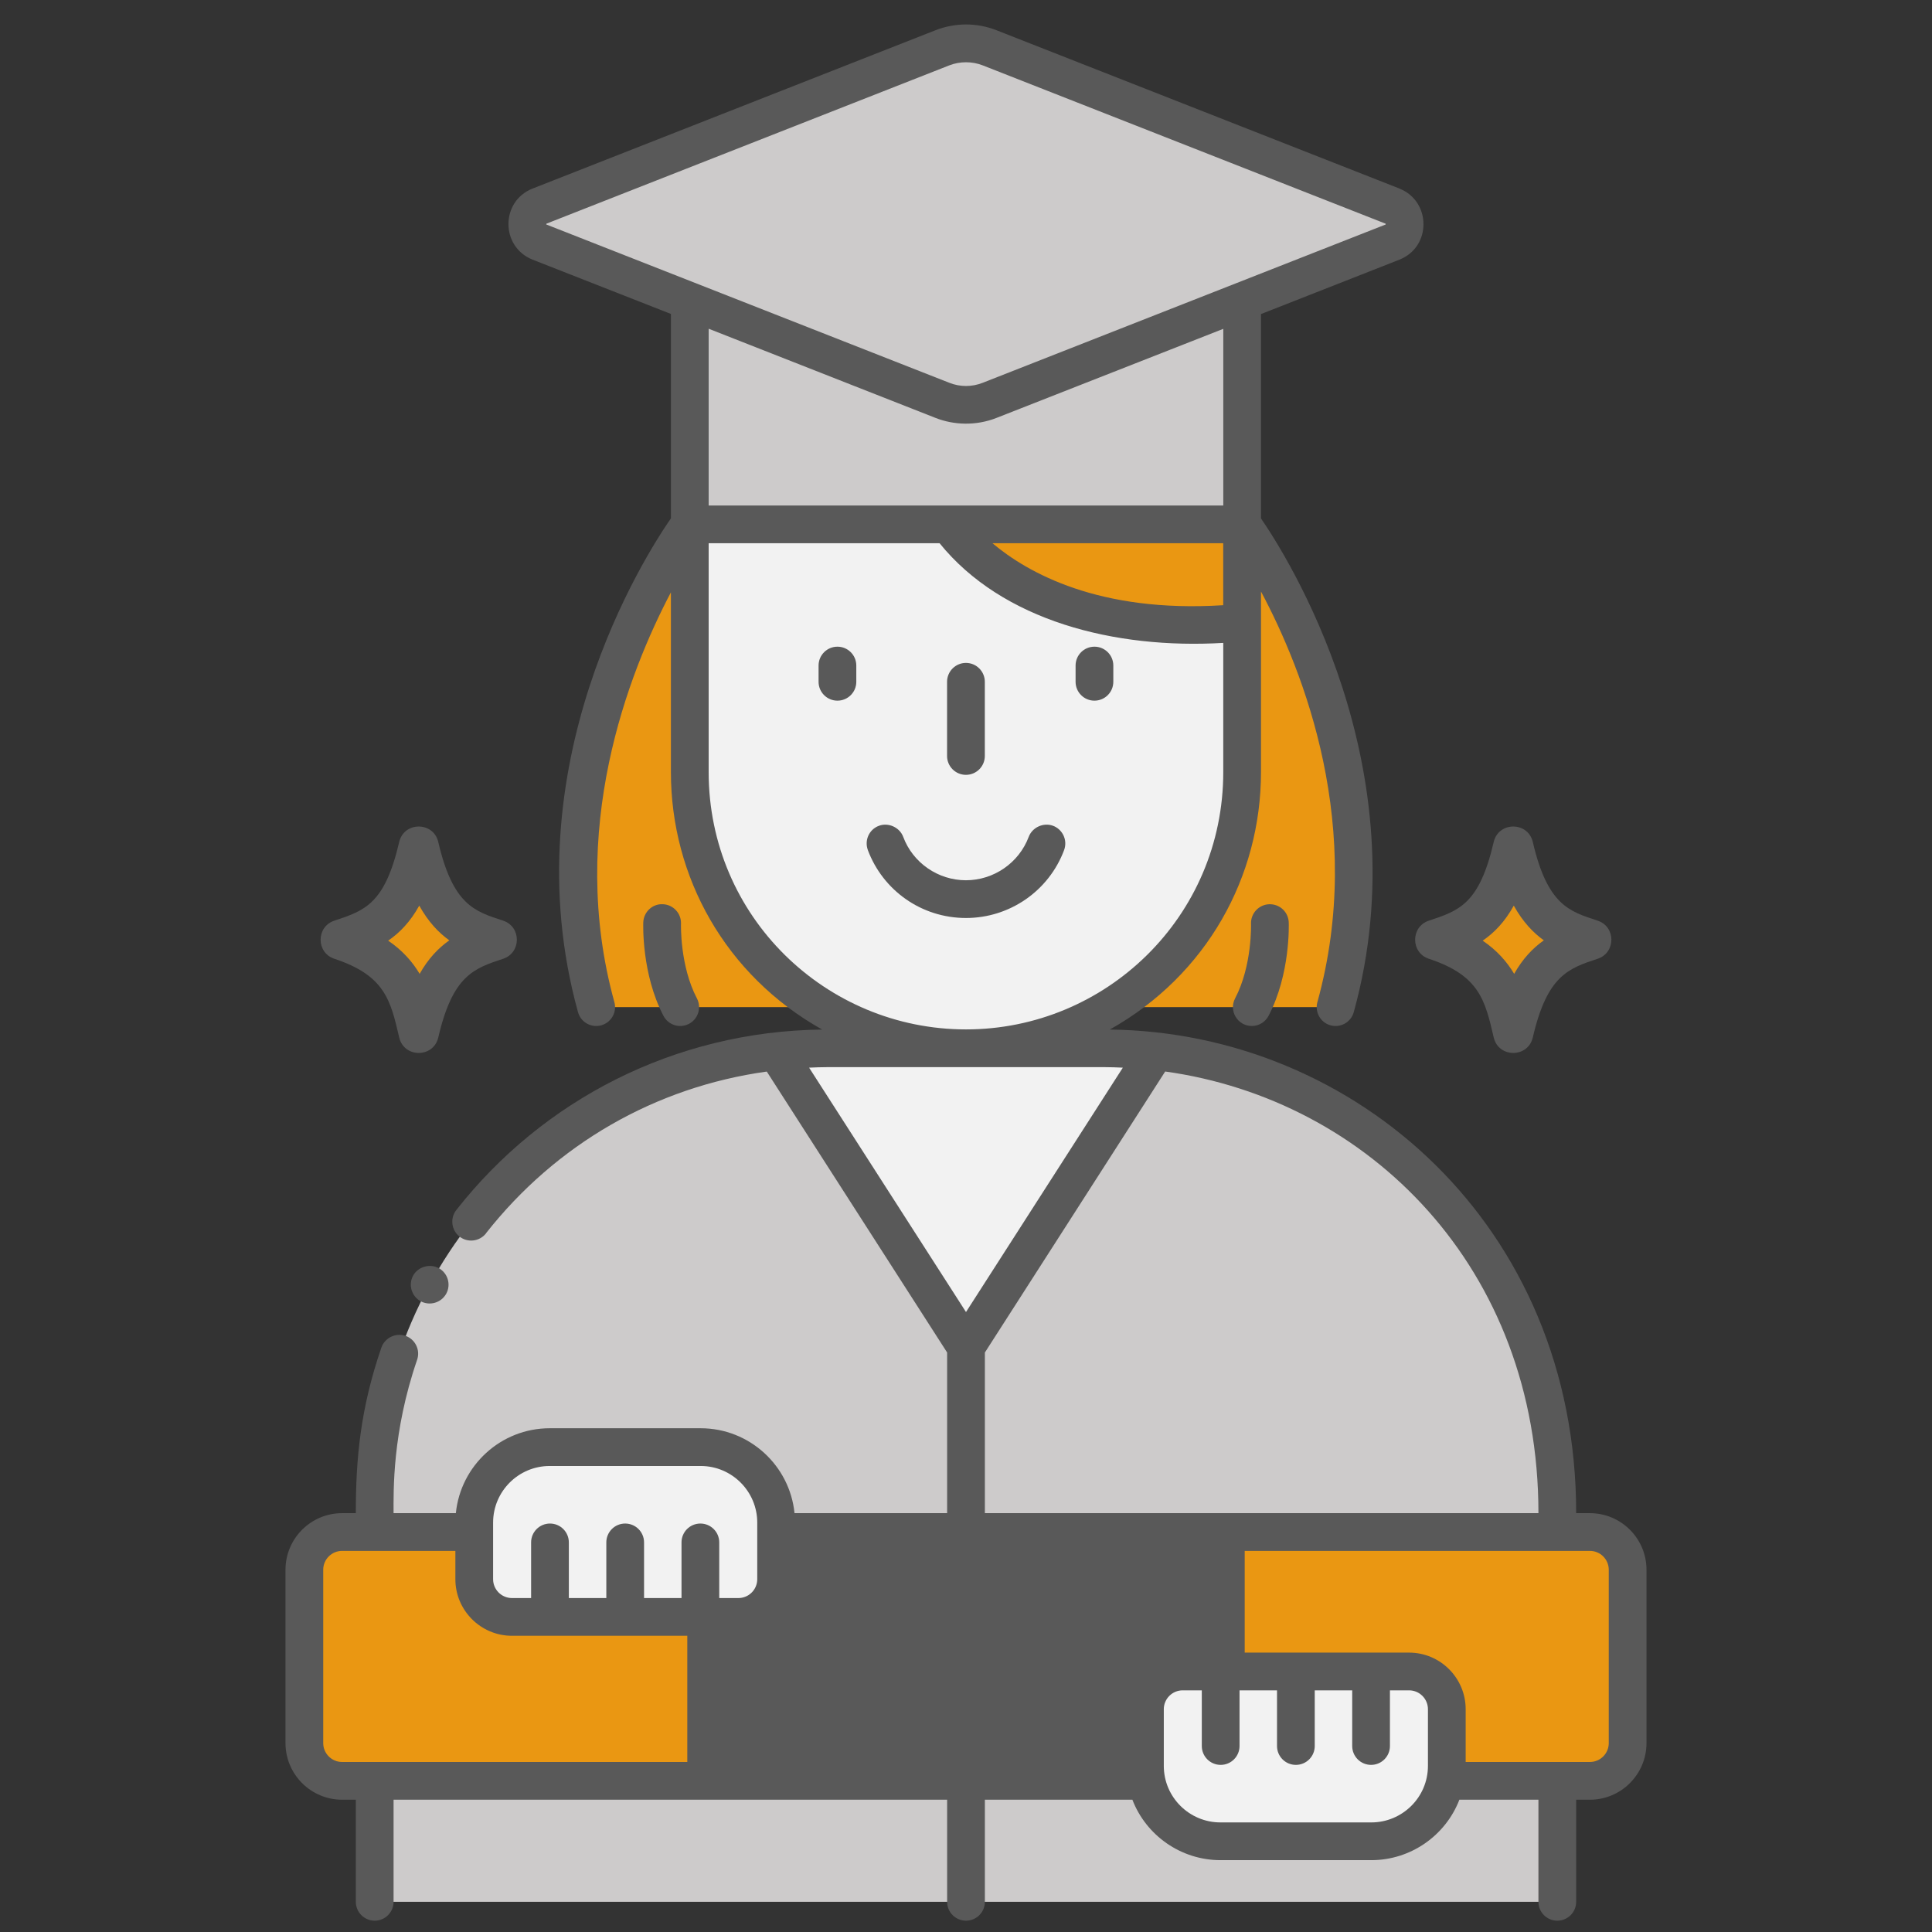 <svg width="100" height="100" viewBox="0 0 100 100" fill="none" xmlns="http://www.w3.org/2000/svg">
<rect x="0" y="0" width="100" height="100" fill="#333333" stroke="none"/>
<path d="M42.492 52.129H30.859C27.148 38.719 35.703 27.141 35.703 27.141V39.961C35.703 45.102 38.418 49.609 42.492 52.129Z" fill="#EA9712"/>
<path d="M69.129 52.129H57.504C61.578 49.609 64.293 45.102 64.293 39.961V27.145C64.508 27.438 72.793 38.887 69.129 52.129Z" fill="#EA9712"/>
<path d="M64.293 15.59V27.141H35.703V15.582L48.781 20.723C49.562 21.031 50.438 21.031 51.219 20.723L64.289 15.59H64.293Z" fill="#CDCBCB"/>
<path d="M64.293 27.141V39.961C64.293 45.102 61.578 49.609 57.504 52.129C55.324 53.48 52.75 54.258 50 54.258C47.246 54.258 44.672 53.48 42.492 52.129C38.418 49.609 35.703 45.102 35.703 39.961V27.141H64.293Z" fill="#F2F2F2"/>
<path d="M82.694 47.653C81.237 47.173 80.1 46.863 79.338 43.582C79.09 42.513 77.561 42.516 77.314 43.582C76.569 46.79 75.53 47.133 73.958 47.653C73.011 47.966 73.009 49.312 73.958 49.626C76.57 50.489 76.866 51.765 77.314 53.697C77.563 54.768 79.089 54.768 79.338 53.697C80.082 50.489 81.178 50.127 82.694 49.626C83.641 49.313 83.643 47.966 82.694 47.653Z" fill="#595959"/>
<path d="M79.908 48.672C79.334 49.078 78.818 49.617 78.373 50.406C78.002 49.785 77.494 49.199 76.744 48.688C77.35 48.273 77.893 47.707 78.353 46.875C78.822 47.719 79.357 48.277 79.908 48.672Z" fill="#EA9712"/>
<path d="M26.041 47.653C24.585 47.173 23.447 46.863 22.685 43.582C22.437 42.513 20.909 42.516 20.662 43.582C19.917 46.79 18.878 47.133 17.306 47.653C16.359 47.966 16.357 49.312 17.306 49.626C19.918 50.489 20.214 51.765 20.662 53.697C20.91 54.768 22.437 54.768 22.686 53.697C23.43 50.489 24.525 50.127 26.042 49.626C26.988 49.313 26.991 47.966 26.041 47.653Z" fill="#595959"/>
<path d="M23.256 48.672C22.682 49.078 22.166 49.617 21.721 50.406C21.35 49.785 20.842 49.199 20.092 48.688C20.697 48.273 21.24 47.707 21.701 46.875C22.17 47.719 22.705 48.277 23.256 48.672Z" fill="#EA9712"/>
<path d="M72.074 12.531L64.293 15.59H64.289L51.219 20.723C50.438 21.031 49.562 21.031 48.781 20.723L35.703 15.582H35.699L27.926 12.531C27.082 12.195 27.082 11 27.926 10.668L48.781 2.473C49.562 2.168 50.438 2.168 51.219 2.473L72.074 10.668C72.918 11 72.918 12.195 72.074 12.531Z" fill="#CDCBCB"/>
<path d="M80.605 79.297H40.171V78.809C40.171 76.652 38.421 74.902 36.265 74.902H28.453C26.296 74.902 24.546 76.652 24.546 78.809V79.297H19.394C19.394 77.584 19.387 77.215 19.421 76.562C19.972 65.031 28.851 55.684 40.171 54.41C41.046 54.309 41.933 54.258 42.832 54.258H57.167C58.066 54.258 58.953 54.309 59.824 54.41C71.144 55.684 80.027 65.031 80.578 76.562C80.612 77.219 80.605 77.597 80.605 79.297Z" fill="#CDCBCB"/>
<path d="M80.606 92.176V98.438H19.395V92.176H59.34C59.699 93.965 61.273 95.305 63.168 95.305H70.981C72.871 95.305 74.449 93.965 74.809 92.176H80.606Z" fill="#CDCBCB"/>
<path d="M59.824 54.41L50 69.719L40.172 54.41C41.047 54.309 41.934 54.258 42.832 54.258H57.168C58.066 54.258 58.953 54.309 59.824 54.41Z" fill="#F2F2F2"/>
<path d="M84.246 81.25V90.223C84.246 91.301 83.371 92.176 82.293 92.176H74.809C74.859 91.926 74.887 91.664 74.887 91.398V88.469C74.887 87.391 74.012 86.516 72.934 86.516H61.215C60.133 86.516 59.262 87.391 59.262 88.469V91.398C59.262 91.664 59.289 91.926 59.34 92.176H17.707C16.629 92.176 15.754 91.301 15.754 90.223V81.25C15.754 80.172 16.629 79.297 17.707 79.297H24.547V81.738C24.547 82.816 25.422 83.691 26.5 83.691H38.219C39.297 83.691 40.172 82.816 40.172 81.738V79.297H82.293C83.371 79.297 84.246 80.172 84.246 81.25Z" fill="#EA9712"/>
<path d="M63.449 79.297V86.516H61.215C60.133 86.516 59.262 87.391 59.262 88.469V91.398C59.262 91.664 59.289 91.926 59.34 92.176H36.551V83.691H38.219C39.297 83.691 40.172 82.816 40.172 81.738V79.297H63.449Z" fill="#595959"/>
<path d="M40.172 78.809V81.738C40.172 82.816 39.297 83.691 38.219 83.691H26.5C25.422 83.691 24.547 82.816 24.547 81.738V78.809C24.547 76.652 26.297 74.902 28.453 74.902H36.266C38.422 74.902 40.172 76.652 40.172 78.809Z" fill="#F2F2F2"/>
<path d="M74.887 88.469V91.398C74.887 91.664 74.859 91.926 74.809 92.176C74.449 93.965 72.871 95.305 70.981 95.305H63.168C61.273 95.305 59.699 93.965 59.34 92.176C59.289 91.926 59.262 91.664 59.262 91.398V88.469C59.262 87.391 60.133 86.516 61.215 86.516H72.934C74.012 86.516 74.887 87.391 74.887 88.469Z" fill="#F2F2F2"/>
<path d="M49.121 27.141C49.121 27.141 53.094 33.301 64.291 32.227L64.289 27.141H49.121Z" fill="#EA9712"/>
<path d="M44.918 43.996C45.696 46.077 47.682 47.515 50 47.515C52.254 47.515 54.284 46.121 55.078 44C55.275 43.459 54.975 42.914 54.504 42.742C54.007 42.558 53.43 42.824 53.246 43.316C52.742 44.66 51.437 45.562 49.996 45.562C48.555 45.562 47.25 44.66 46.75 43.316C46.57 42.828 45.988 42.558 45.496 42.742C44.983 42.929 44.736 43.495 44.918 43.992V43.996Z" fill="#595959"/>
<path d="M44.322 35.29V34.448C44.322 33.909 43.885 33.472 43.346 33.472C42.806 33.472 42.369 33.909 42.369 34.448V35.29C42.369 35.829 42.806 36.266 43.346 36.266C43.885 36.266 44.322 35.829 44.322 35.29Z" fill="#595959"/>
<path d="M56.648 36.266C57.188 36.266 57.625 35.829 57.625 35.29V34.448C57.625 33.909 57.188 33.472 56.648 33.472C56.109 33.472 55.672 33.909 55.672 34.448V35.29C55.672 35.829 56.109 36.266 56.648 36.266Z" fill="#595959"/>
<path d="M49.997 40.106C50.536 40.106 50.974 39.669 50.974 39.13V35.289C50.974 34.75 50.536 34.312 49.997 34.312C49.458 34.312 49.02 34.75 49.02 35.289V39.13C49.02 39.669 49.458 40.106 49.997 40.106Z" fill="#595959"/>
<path d="M21.773 67.352C22.238 67.603 22.834 67.439 23.098 66.961C23.355 66.488 23.18 65.894 22.707 65.637C22.246 65.387 21.629 65.57 21.383 66.027C21.125 66.493 21.299 67.094 21.773 67.352Z" fill="#595959"/>
<path d="M64.792 53.105C65.143 53.105 65.483 52.915 65.658 52.583C66.794 50.419 66.709 47.849 66.705 47.741C66.684 47.202 66.238 46.787 65.693 46.803C65.155 46.823 64.734 47.276 64.753 47.814C64.754 47.836 64.818 49.982 63.929 51.675C63.586 52.327 64.064 53.105 64.792 53.105Z" fill="#595959"/>
<path d="M34.31 46.802C33.771 46.772 33.317 47.201 33.296 47.741C33.292 47.849 33.206 50.419 34.343 52.583C34.594 53.06 35.184 53.244 35.662 52.993C36.139 52.742 36.323 52.152 36.072 51.675C35.187 49.989 35.247 47.854 35.248 47.815C35.268 47.276 34.848 46.823 34.31 46.802Z" fill="#595959"/>
<path d="M55.499 85.736C55.499 85.197 55.062 84.76 54.523 84.76H45.477C44.938 84.76 44.501 85.197 44.501 85.736C44.501 86.276 44.938 86.713 45.477 86.713H54.523C55.062 86.713 55.499 86.276 55.499 85.736Z" fill="#595959"/>
<path d="M82.293 78.321H81.582C81.59 63.432 70.144 53.433 57.443 53.289C62.465 50.473 65.269 45.367 65.269 39.961V30.617C67.481 34.76 70.68 42.86 68.188 51.869C68.044 52.389 68.349 52.927 68.868 53.071C69.391 53.214 69.927 52.908 70.07 52.39C73.584 39.692 66.556 28.701 65.269 26.835V16.256L72.432 13.441C72.433 13.44 72.434 13.44 72.436 13.439C74.108 12.773 74.076 10.419 72.445 9.766C72.441 9.762 72.438 9.758 72.434 9.758C67.843 7.957 71.545 9.411 51.573 1.563C50.559 1.167 49.441 1.168 48.424 1.564L27.568 9.759C25.905 10.413 25.896 12.774 27.569 13.44L34.727 16.25V26.829C33.432 28.694 26.39 39.639 29.918 52.39C30.061 52.908 30.597 53.214 31.119 53.071C31.639 52.926 31.944 52.389 31.8 51.869C29.341 42.985 32.528 34.839 34.726 30.659V39.961C34.726 45.379 37.541 50.48 42.554 53.289C34.905 53.377 28.067 56.956 23.617 62.633C23.285 63.054 23.362 63.678 23.785 64.004C24.196 64.331 24.814 64.269 25.156 63.84C25.156 63.836 25.156 63.836 25.156 63.832C28.785 59.217 33.928 56.263 39.688 55.464L49.023 70.005V78.321H41.124C40.878 75.856 38.793 73.926 36.266 73.926H28.453C25.925 73.926 23.841 75.856 23.595 78.321H20.371C20.37 77.185 20.296 74.146 21.59 70.383C21.765 69.871 21.492 69.317 20.984 69.141C20.48 68.969 19.914 69.25 19.742 69.746C18.65 72.913 18.416 75.52 18.417 78.321H17.707C16.091 78.321 14.777 79.635 14.777 81.25V90.223C14.777 91.838 16.091 93.153 17.707 93.153H18.418V98.438C18.418 98.977 18.855 99.414 19.395 99.414C19.934 99.414 20.371 98.977 20.371 98.438V93.153H36.551H49.023V98.438C49.023 98.977 49.461 99.414 50 99.414C50.539 99.414 50.977 98.977 50.977 98.438V93.153H58.612C59.325 95.005 61.128 96.281 63.168 96.281H70.981C73.021 96.281 74.824 95.005 75.537 93.153H79.629V98.438C79.629 98.977 80.066 99.414 80.605 99.414C81.144 99.414 81.582 98.977 81.582 98.438V93.153H82.293C83.908 93.153 85.222 91.838 85.222 90.223V81.25C85.223 79.635 83.909 78.321 82.293 78.321ZM60.31 55.461C70.828 56.923 79.635 65.609 79.629 78.321C76.425 78.321 53.813 78.321 50.977 78.321V70.006L60.31 55.461ZM63.316 26.164C60.688 26.164 40.155 26.164 36.68 26.164V17.015L48.423 21.631C49.361 22.002 50.513 22.051 51.576 21.632L63.317 17.021V26.164H63.316ZM63.314 31.325C56.891 31.734 53.19 29.649 51.369 28.117H63.313L63.314 31.325ZM28.273 11.618L28.283 11.577L49.136 3.383C49.685 3.169 50.315 3.169 50.862 3.382L71.726 11.581L71.719 11.621C64.696 14.382 64.098 14.616 50.86 19.815C50.305 20.033 49.694 20.034 49.139 19.814C35.151 14.316 42.276 17.115 28.273 11.618ZM36.68 39.961V28.117H48.632C51.878 32.129 57.691 33.609 63.316 33.276V39.961C63.316 47.45 57.239 53.282 50 53.282C42.753 53.282 36.68 47.447 36.68 39.961ZM41.879 55.262C42.197 55.248 42.514 55.235 42.832 55.235H57.168C57.485 55.235 57.802 55.248 58.118 55.262L50 67.911L41.879 55.262ZM35.574 91.2H17.707C17.168 91.2 16.73 90.761 16.73 90.223V81.25C16.73 80.712 17.168 80.274 17.707 80.274H23.57V81.739C23.57 83.354 24.884 84.668 26.5 84.668H35.574V91.2ZM36.252 78.858C35.712 78.858 35.275 79.295 35.275 79.834V82.715H33.336V79.834C33.336 79.295 32.899 78.858 32.359 78.858C31.82 78.858 31.383 79.295 31.383 79.834V82.715H29.443V79.834C29.443 79.295 29.006 78.858 28.467 78.858C27.927 78.858 27.49 79.295 27.49 79.834V82.715H26.5C25.961 82.715 25.523 82.277 25.523 81.739V78.809C25.523 77.193 26.837 75.879 28.453 75.879H36.266C37.881 75.879 39.195 77.193 39.195 78.809V81.739C39.195 82.277 38.757 82.715 38.219 82.715H37.228V79.834C37.228 79.295 36.791 78.858 36.252 78.858ZM58.285 88.469V91.2H37.527V84.668H38.219C39.834 84.668 41.148 83.354 41.148 81.739V80.274H62.473V85.539H61.215C59.599 85.539 58.285 86.853 58.285 88.469ZM73.91 91.399C73.91 93.042 72.57 94.328 70.981 94.328H63.168C61.566 94.328 60.238 93.028 60.238 91.399V88.469C60.238 87.931 60.676 87.492 61.215 87.492H62.205V90.373C62.205 90.913 62.642 91.35 63.182 91.35C63.721 91.35 64.158 90.913 64.158 90.373V87.492H66.098V90.373C66.098 90.913 66.535 91.35 67.074 91.35C67.614 91.35 68.051 90.913 68.051 90.373V87.492H69.99V90.373C69.99 90.913 70.427 91.35 70.967 91.35C71.506 91.35 71.943 90.913 71.943 90.373V87.492H72.934C73.472 87.492 73.91 87.931 73.91 88.469V91.399ZM83.269 90.223C83.269 90.761 82.832 91.2 82.293 91.2H80.606H75.863V88.469C75.863 86.853 74.549 85.539 72.934 85.539H64.426V80.274H82.293C82.832 80.274 83.269 80.712 83.269 81.25V90.223Z" fill="#595959"/>
</svg>
